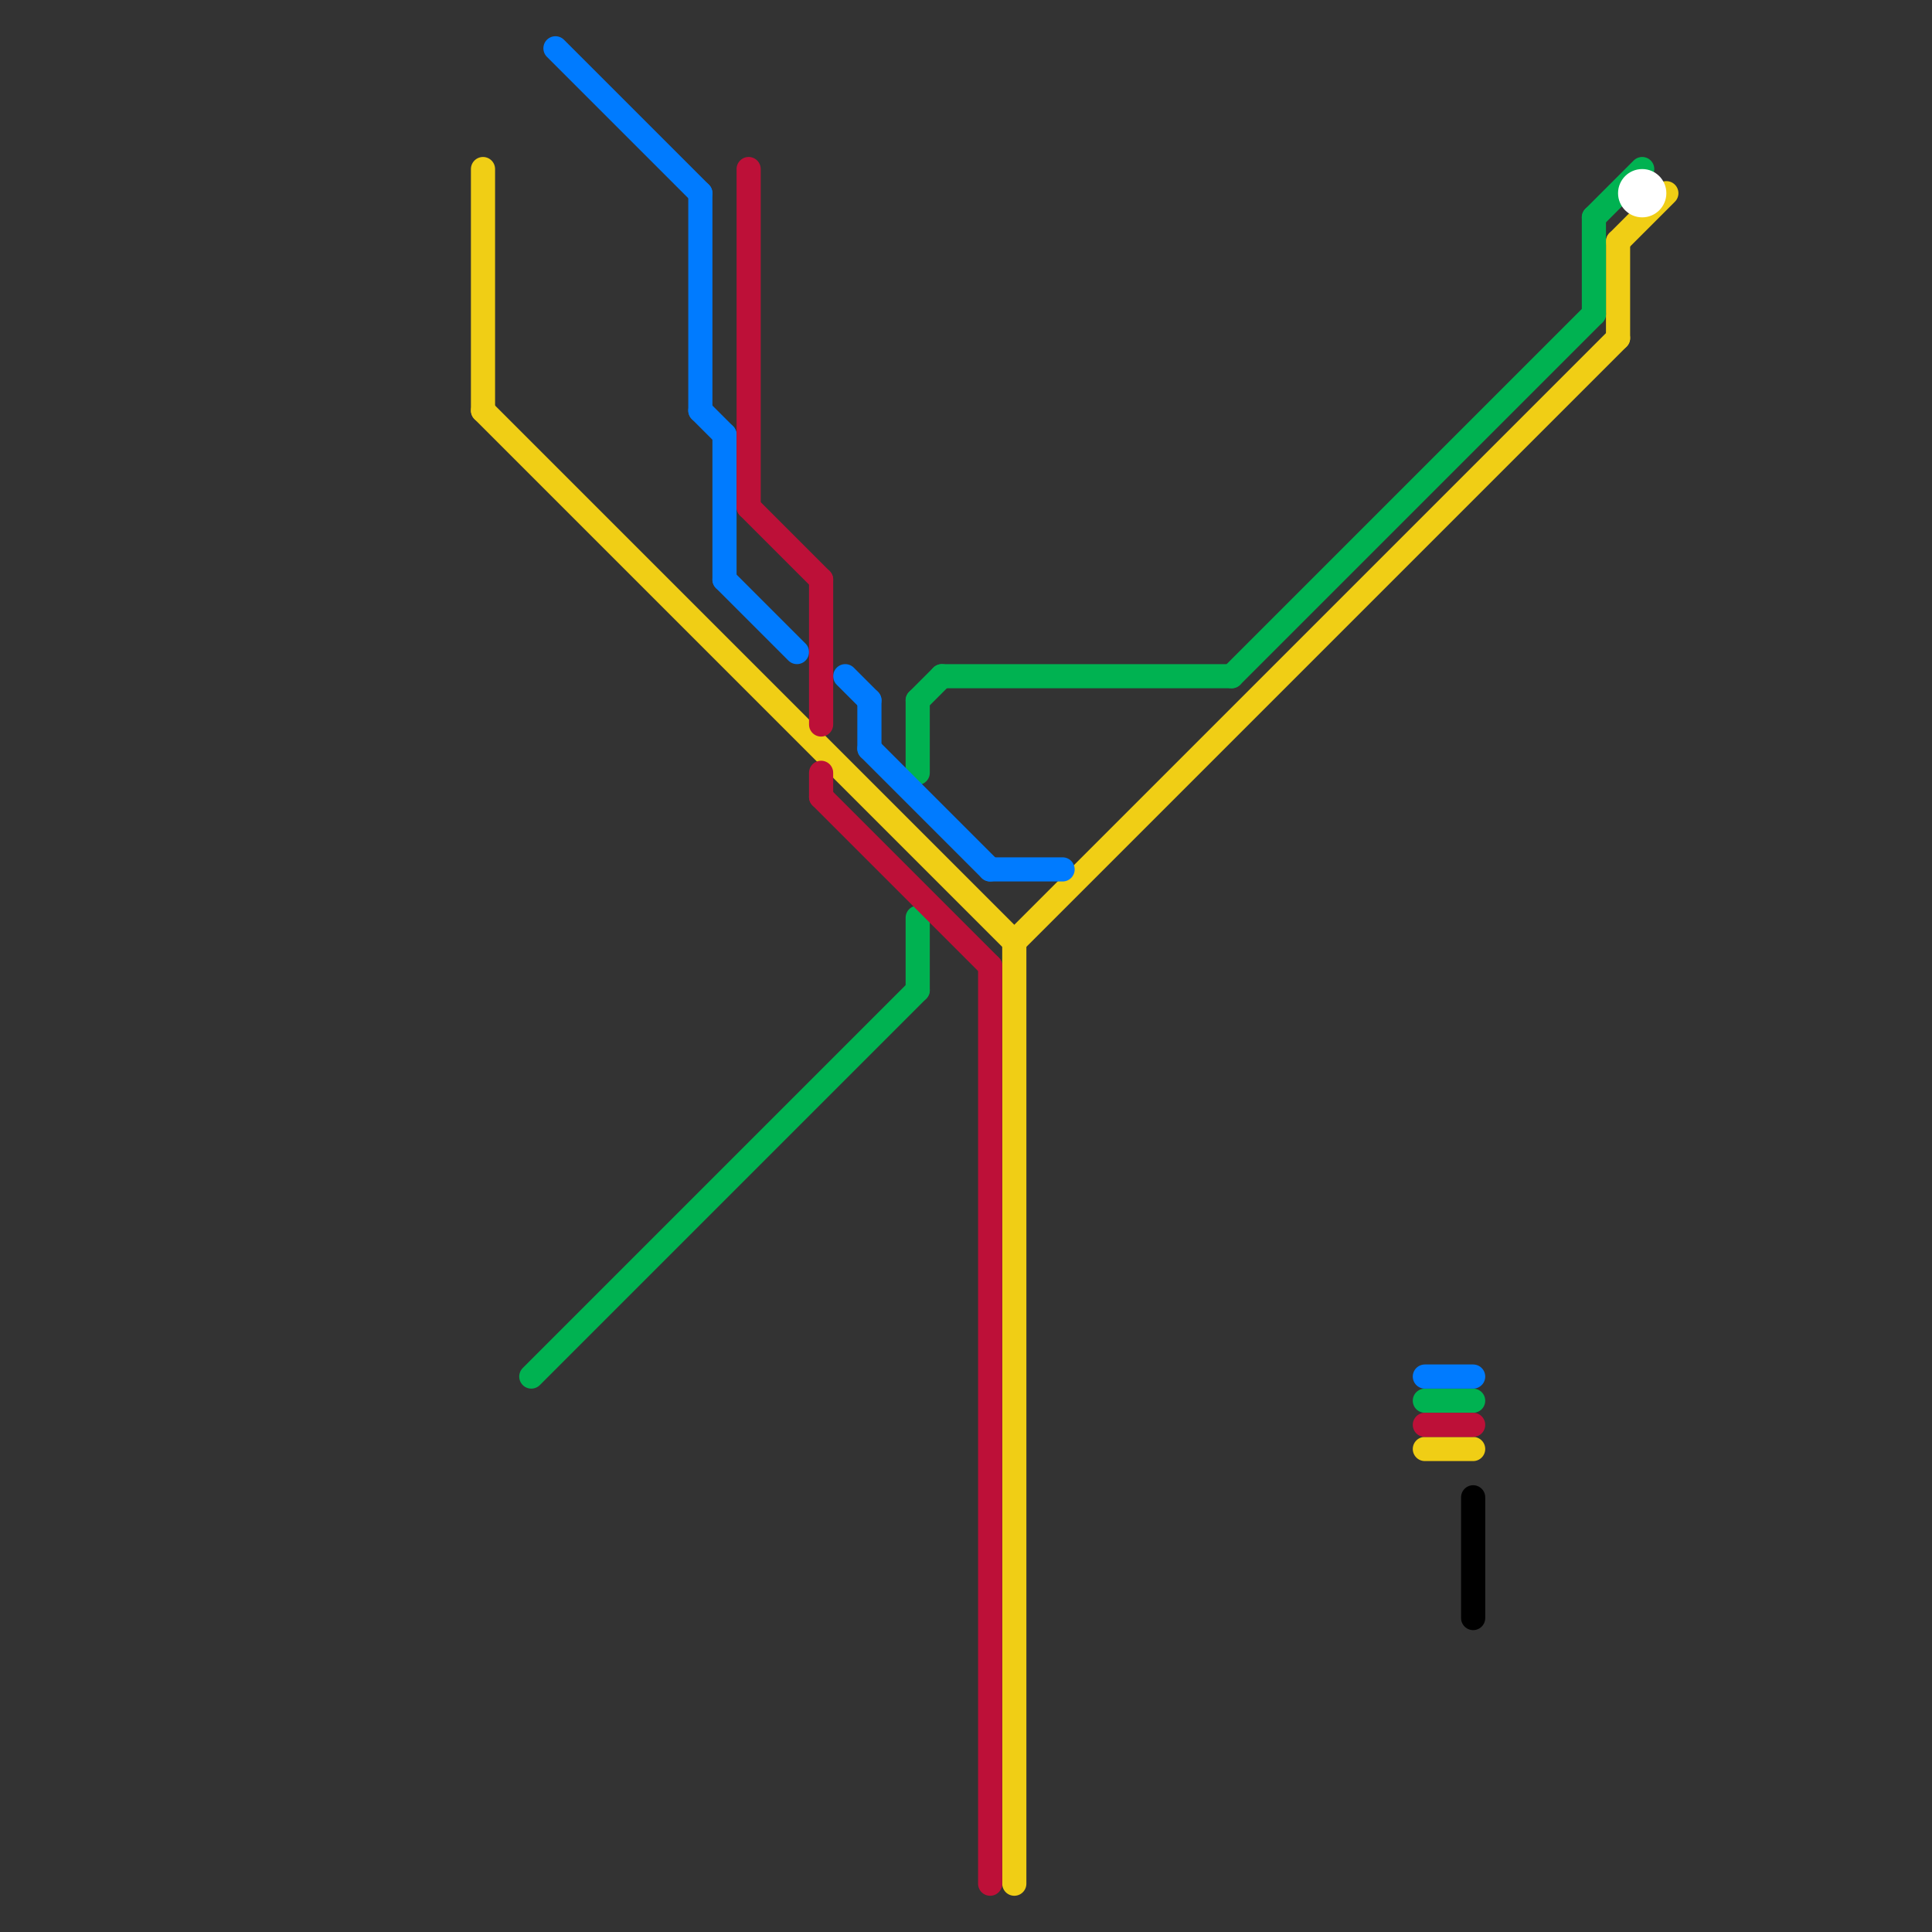 
<svg version="1.1" xmlns="http://www.w3.org/2000/svg" viewBox="0 0 80 80">
<rect x="0" y="0" width="80" height="80" fill="#333333" stroke="none"/>
<style>text { font: 1px Helvetica; font-weight: 600; white-space: pre; dominant-baseline: central; } line { stroke-width: 1; fill: none; stroke-linecap: round; stroke-linejoin: round; } .c0 { stroke: #f0ce15 } .c1 { stroke: #00b251 } .c2 { stroke: #007bff } .c3 { stroke: #bd1038 } .c4 { stroke: #000000 } .c5 { stroke: #ffffff }</style><defs><g id="wm-xf"><circle r="1.2" fill="#000"/><circle r="0.9" fill="#fff"/><circle r="0.6" fill="#000"/><circle r="0.3" fill="#fff"/></g><g id="wm"><circle r="0.6" fill="#000"/><circle r="0.3" fill="#fff"/></g></defs><line class="c0" x1="20" y1="7" x2="20" y2="17"/><line class="c0" x1="67" y1="10" x2="67" y2="14"/><line class="c0" x1="67" y1="10" x2="69" y2="8"/><line class="c0" x1="42" y1="39" x2="42" y2="78"/><line class="c0" x1="42" y1="39" x2="67" y2="14"/><line class="c0" x1="20" y1="17" x2="42" y2="39"/><line class="c0" x1="59" y1="60" x2="61" y2="60"/><line class="c1" x1="59" y1="58" x2="61" y2="58"/><line class="c1" x1="38" y1="29" x2="39" y2="28"/><line class="c1" x1="22" y1="57" x2="38" y2="41"/><line class="c1" x1="39" y1="28" x2="51" y2="28"/><line class="c1" x1="38" y1="29" x2="38" y2="32"/><line class="c1" x1="66" y1="9" x2="66" y2="13"/><line class="c1" x1="66" y1="9" x2="68" y2="7"/><line class="c1" x1="51" y1="28" x2="66" y2="13"/><line class="c1" x1="38" y1="38" x2="38" y2="41"/><line class="c2" x1="59" y1="57" x2="61" y2="57"/><line class="c2" x1="36" y1="29" x2="36" y2="31"/><line class="c2" x1="30" y1="24" x2="33" y2="27"/><line class="c2" x1="29" y1="17" x2="30" y2="18"/><line class="c2" x1="36" y1="31" x2="41" y2="36"/><line class="c2" x1="29" y1="8" x2="29" y2="17"/><line class="c2" x1="30" y1="18" x2="30" y2="24"/><line class="c2" x1="41" y1="36" x2="44" y2="36"/><line class="c2" x1="23" y1="2" x2="29" y2="8"/><line class="c2" x1="35" y1="28" x2="36" y2="29"/><line class="c3" x1="34" y1="32" x2="34" y2="33"/><line class="c3" x1="31" y1="21" x2="34" y2="24"/><line class="c3" x1="41" y1="40" x2="41" y2="78"/><line class="c3" x1="34" y1="33" x2="41" y2="40"/><line class="c3" x1="31" y1="7" x2="31" y2="21"/><line class="c3" x1="34" y1="24" x2="34" y2="30"/><line class="c3" x1="59" y1="59" x2="61" y2="59"/><line class="c4" x1="61" y1="62" x2="61" y2="67"/><circle cx="68" cy="8" r="1" fill="#ffffff" />
</svg>
